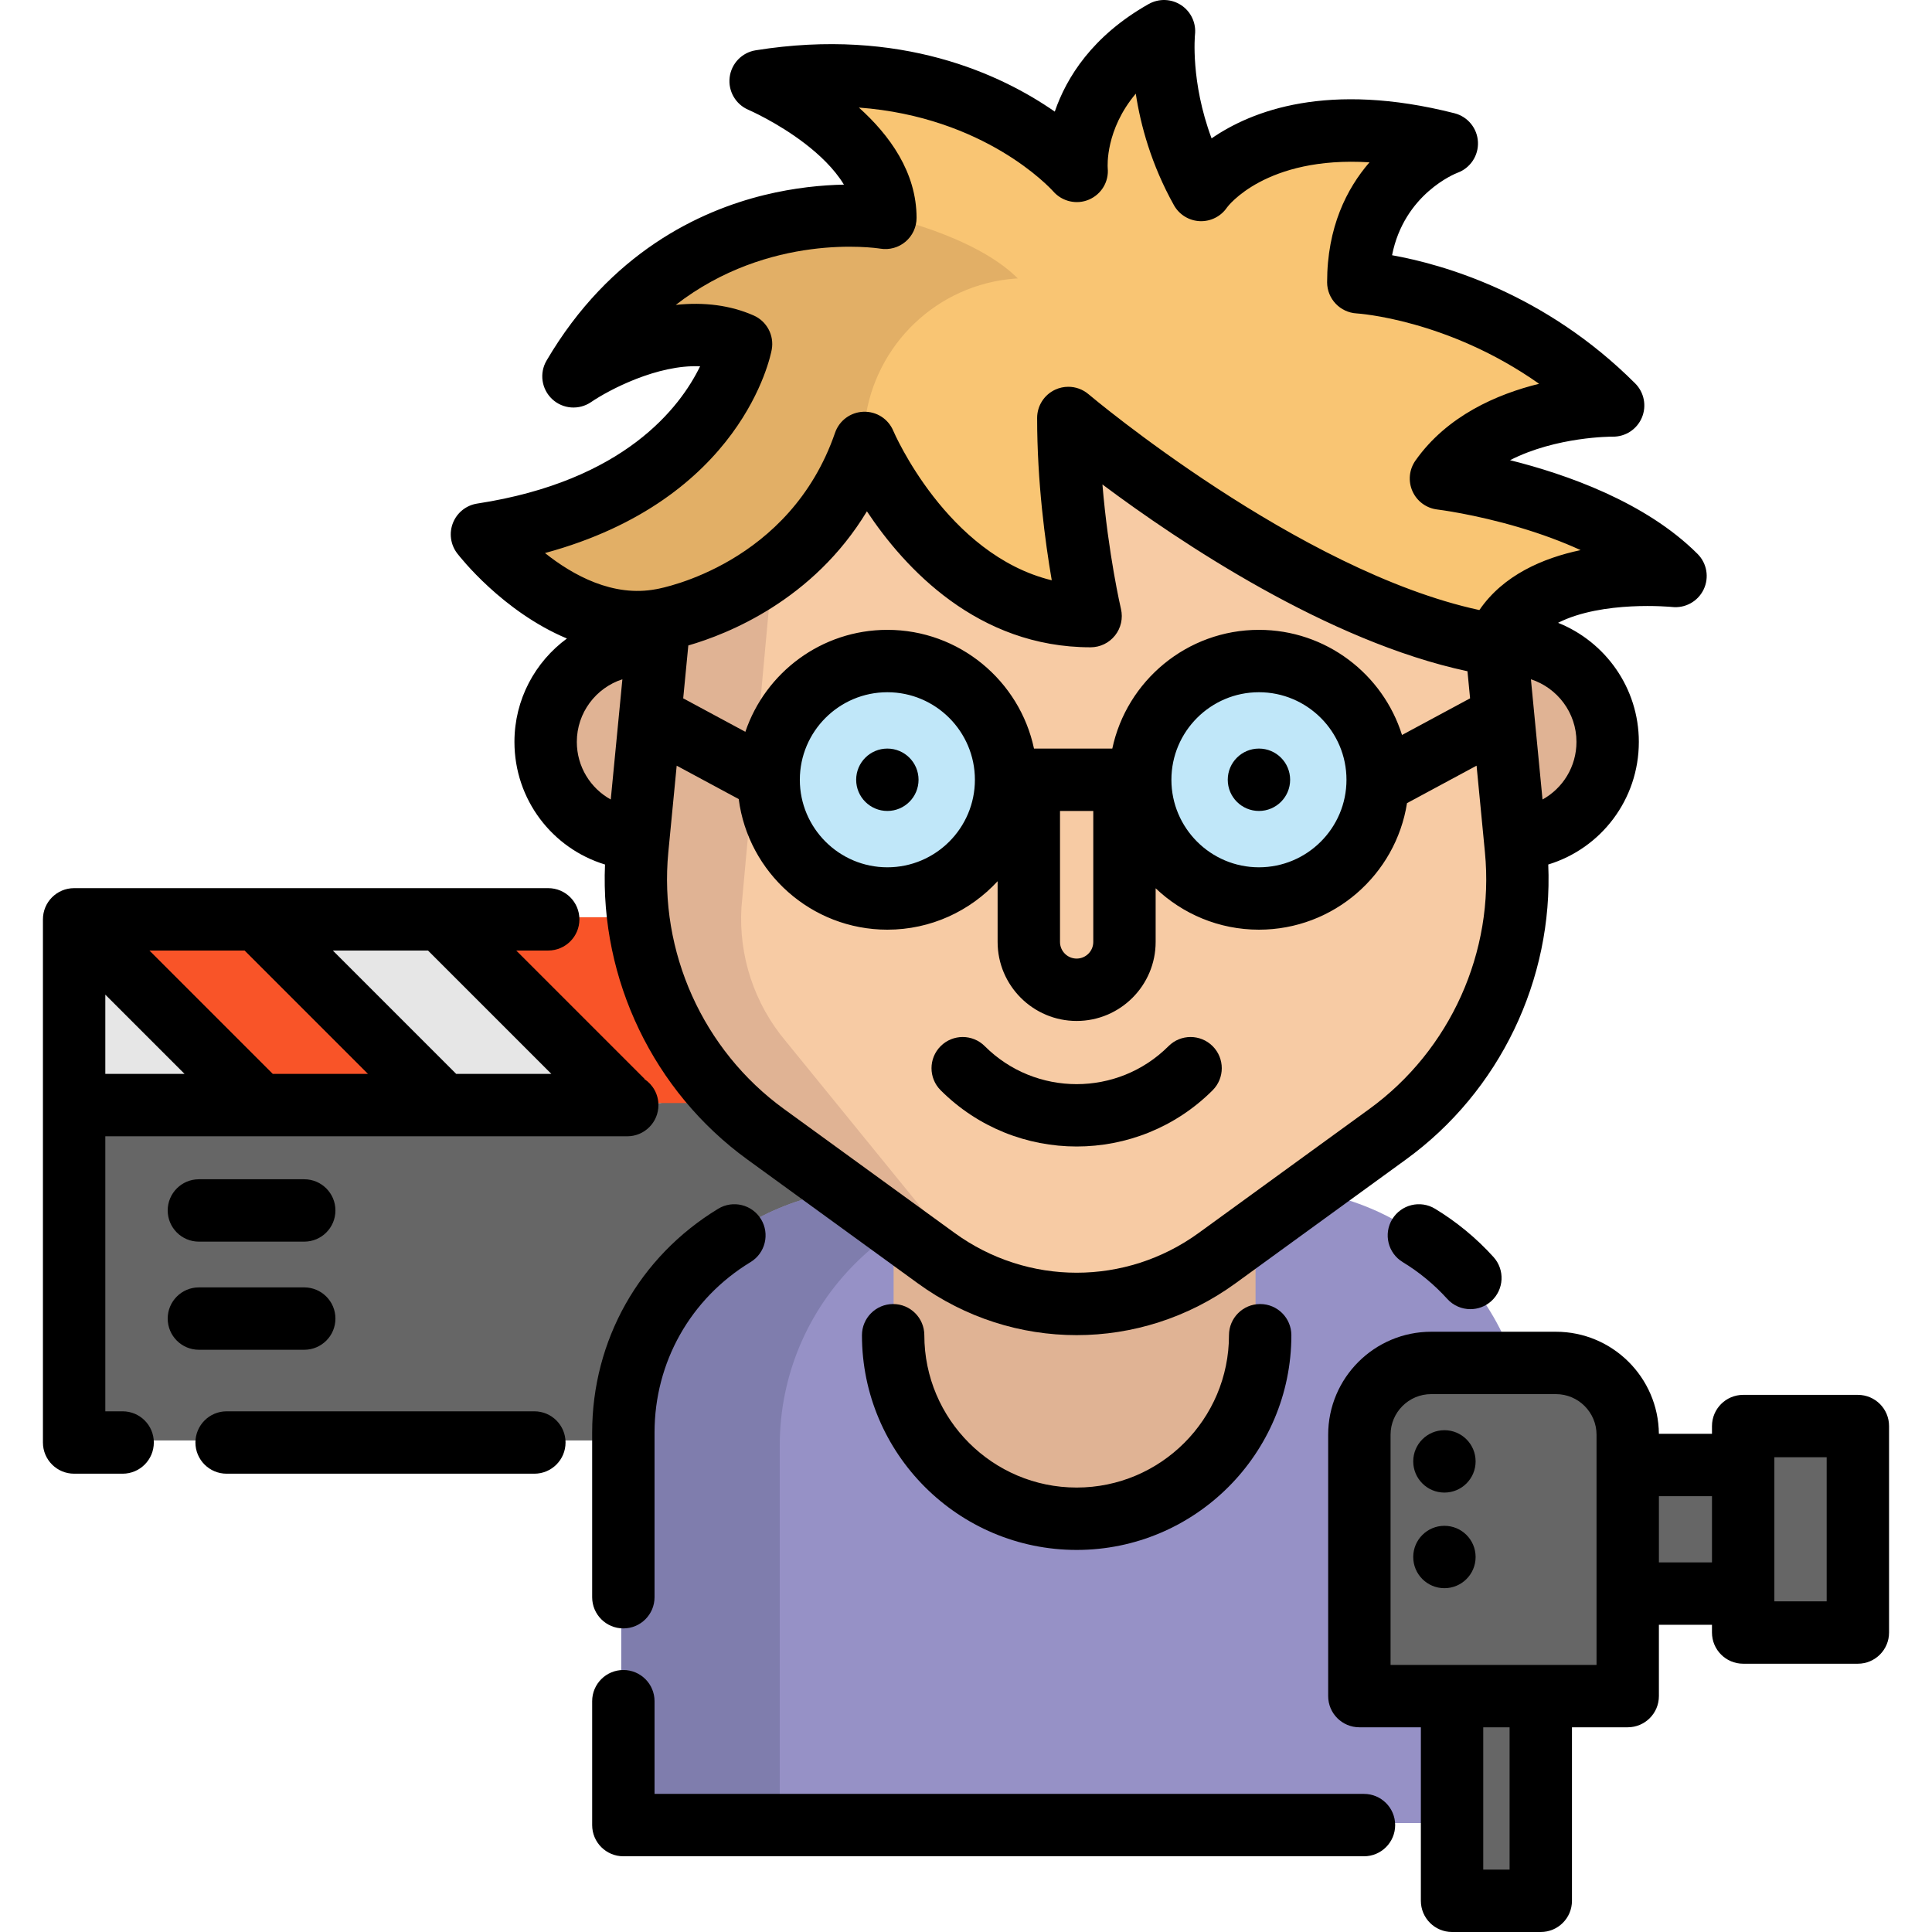 <?xml version="1.0" encoding="iso-8859-1"?>
<!-- Uploaded to: SVG Repo, www.svgrepo.com, Generator: SVG Repo Mixer Tools -->
<svg version="1.1" id="Layer_1" xmlns="http://www.w3.org/2000/svg" xmlns:xlink="http://www.w3.org/1999/xlink" 
	 viewBox="0 0 512 512" xml:space="preserve">
<polyline style="fill:#666666;" points="197.267,381.728 19.092,381.728 19.092,243.083 272.096,243.083 "/>
<rect x="19.092" y="243.821" style="fill:#E6E6E6;" width="156.137" height="48.493"/>
<g>
	<polygon style="fill:#F95428;" points="115.821,291.21 115.821,292.312 67.217,292.312 67.217,291.21 19.099,243.08 67.702,243.08 
			"/>
	<polygon style="fill:#F95428;" points="213.026,291.21 213.026,292.312 164.423,292.312 164.423,291.21 116.304,243.08 
		164.908,243.08 	"/>
</g>
<path style="fill:#9691C6;" d="M336.745,314.909H232.806c-37.644,0-68.161,30.516-68.161,68.161v100.051h240.261V383.071
	C404.907,345.426,374.39,314.909,336.745,314.909z"/>
<path style="fill:#7F7DAD;" d="M274.803,314.909h-41.997c-37.644,0-68.161,30.516-68.161,68.161v100.051h41.997V383.071
	C206.643,345.426,237.159,314.909,274.803,314.909z"/>
<g>
	<path style="fill:#E0B394;" d="M332.736,292.748v61.229c0,26.485-21.475,47.96-47.96,47.96c-26.494,0-47.96-21.475-47.96-47.96
		v-61.229H332.736z"/>
	<path style="fill:#E0B394;" d="M168.593,221.748c-13.666-0.606-24.544-11.881-24.544-25.69c0-14.195,11.506-25.712,25.712-25.712
		c1.278,0,2.535,0.088,3.769,0.276"/>
	<path style="fill:#E0B394;" d="M400.941,221.748c13.666-0.606,24.555-11.881,24.555-25.69c0-14.195-11.517-25.712-25.723-25.712
		c-1.278,0-2.546,0.099-3.769,0.276"/>
</g>
<path style="fill:#F7CBA4;" d="M247.575,332.89l-45.241-32.87c-23.907-17.369-36.84-46.093-33.998-75.507l7.847-81.202
	c5.405-55.927,52.402-98.602,108.589-98.602l0,0c56.187,0,103.184,42.675,108.589,98.602l7.847,81.202
	c2.842,29.414-10.091,58.137-33.998,75.507l-45.241,32.87C299.79,349.006,269.755,349.006,247.575,332.89z"/>
<path style="fill:#E0B394;" d="M196.49,240.517c-0.76,12.862,3.428,25.514,11.715,35.378l47.284,58.104
	c2.469,2.943,5.268,5.411,8.299,7.384c-5.687-1.984-11.153-4.827-16.212-8.497l-45.242-32.865
	c-23.905-17.369-36.833-46.09-33.989-75.506l7.836-81.204c5.356-55.381,51.491-97.769,106.96-98.573
	c-34.166,0.827-72.853,33.03-74.87,67.328L196.49,240.517z"/>
<g>
	<circle style="fill:#C0E7F9;" cx="234.608" cy="206.095" r="31.464"/>
	<circle style="fill:#C0E7F9;" cx="333.082" cy="206.095" r="31.464"/>
</g>
<path style="fill:#F9C573;" d="M443.479,152.092c0,0-38.574-4.408-47.567,18.251c-42.511,0-112.273-58.798-113.32-60.098
	c-0.011-0.011-0.011-0.022-0.022-0.033c0,27.553,5.901,52.511,5.901,52.511c-40.778,0-59.904-45.899-59.904-45.899
	s-24.226,46.873-53.662,46.873s-47.733-22.626-47.733-22.626c61.167-9.368,68.662-50.455,68.662-50.455
	c-19.254-8.464-43.798,8.145-44.404,8.563c29.757-50.686,82.659-41.991,82.659-41.991c0-22.164-33.074-36.249-33.074-36.249
	c55.106-8.817,83.761,23.773,83.761,23.773s-2.204-22.671,23.144-36.998c0,0-2.336,20.246,9.853,42.09
	c0,0,16.598-24.654,65.091-12.333c0,0-23.442,8.541-23.442,36.778c0,0,36.667,1.796,67.527,32.656c0,0-29.129,3.086-35.786,22.759
	C391.161,129.664,422.538,131.151,443.479,152.092z"/>
<path style="fill:#E2AF66;" d="M228.566,116.824l-20.94,22.042c-9.919,23.144-32.722,24.831-32.722,24.831
	c-17.766,5.07-47.733-22.626-47.733-22.626c61.167-9.368,68.662-50.455,68.662-50.455c-19.254-8.464-43.798,8.145-44.404,8.563
	c29.757-50.686,82.659-41.991,82.659-41.991s24.07,5.026,35.642,16.598c0,0-0.263,0.012-0.749,0.048
	c-20.536,1.536-37.123,17.386-39.749,37.81L228.566,116.824z"/>
<path style="fill:#666666;" d="M461.408,377.37v10.318H430.81v-8.02c0-10.506-8.517-19.025-19.025-19.025h-33.066
	c-10.506,0-19.025,8.517-19.025,19.025v69.266h24.565v54.251h23.511v-54.251h23.039v-27.165h30.598v10.318h30.397v-54.716h-30.397
	V377.37z"/>
<path d="M309.67,277.241c-13.425,13.426-35.272,13.428-48.699,0c-3.229-3.228-8.462-3.228-11.69,0
	c-3.228,3.228-3.228,8.462,0,11.689c9.937,9.937,22.988,14.904,36.039,14.904c13.052,0,26.105-4.968,36.04-14.904
	c3.228-3.228,3.228-8.462,0-11.689C318.13,274.013,312.898,274.013,309.67,277.241z"/>
<path d="M190.33,320.333c-20.915,12.699-33.402,34.869-33.402,59.306v43.641c0,4.565,3.7,8.266,8.266,8.266s8.266-3.701,8.266-8.266
	v-43.64c0-18.611,9.515-35.499,25.45-45.175c3.901-2.37,5.145-7.454,2.776-11.356C199.317,319.207,194.234,317.964,190.33,320.333z"
	/>
<path d="M361.467,475.402H173.461v-24.569c0-4.565-3.7-8.266-8.266-8.266c-4.566,0-8.266,3.701-8.266,8.266v32.835
	c0,4.565,3.7,8.266,8.266,8.266h196.271c4.566,0,8.266-3.701,8.266-8.266C369.733,479.103,366.032,475.402,361.467,475.402z"/>
<path d="M380.309,320.334c-3.898-2.368-8.986-1.129-11.355,2.775c-2.37,3.903-1.127,8.986,2.775,11.356
	c4.385,2.664,8.36,5.947,11.81,9.757c1.631,1.802,3.877,2.718,6.13,2.718c1.979,0,3.964-0.706,5.546-2.139
	c3.384-3.064,3.644-8.291,0.579-11.675C391.271,328.13,386.061,323.827,380.309,320.334z"/>
<path d="M325.693,353.849c0,22.258-18.109,40.367-40.367,40.367c-22.258,0-40.368-18.109-40.368-40.367
	c0-4.565-3.7-8.266-8.266-8.266c-4.566,0-8.266,3.701-8.266,8.266c0,31.374,25.525,56.899,56.9,56.899
	c31.374,0,56.899-25.525,56.899-56.899c0-4.565-3.7-8.266-8.266-8.266S325.693,349.284,325.693,353.849z"/>
<path d="M150.24,169.211c-8.426,6.189-13.908,16.161-13.908,27.394c0,15.292,10.031,28.245,24.002,32.5
	c-1.308,30.508,12.845,60.103,37.693,78.151l45.242,32.865c12.575,9.139,27.309,13.707,42.05,13.706
	c14.738-0.001,29.48-4.569,42.06-13.706l45.242-32.866c24.844-18.052,38.993-47.648,37.684-78.152
	c13.974-4.256,24.006-17.208,24.006-32.498c0-14.292-8.878-26.543-21.406-31.555c11.785-5.969,29.956-4.221,30.187-4.195
	c3.49,0.401,6.856-1.454,8.383-4.62c1.528-3.165,0.886-6.951-1.599-9.437c-13.778-13.778-34.852-21.137-49.698-24.844
	c12.273-6.285,26.973-6.245,27.199-6.234c3.38,0.045,6.424-1.946,7.736-5.045c1.309-3.1,0.612-6.684-1.768-9.064
	c-23.914-23.914-50.957-31.559-64.434-33.974c3.205-16.232,16.738-21.618,17.331-21.847c3.409-1.24,5.611-4.558,5.429-8.181
	c-0.181-3.623-2.703-6.704-6.219-7.598c-33.491-8.514-53.723-0.687-64.37,6.659c-5.617-15.038-4.411-27.339-4.399-27.456
	c0.357-3.089-1.05-6.118-3.642-7.837c-2.593-1.719-5.93-1.837-8.636-0.307c-14.927,8.437-21.776,19.474-24.88,28.508
	c-14.18-9.857-40.775-22.407-79.263-16.25c-3.633,0.581-6.439,3.496-6.892,7.146c-0.453,3.65,1.567,7.164,4.947,8.616
	c0.075,0.033,7.667,3.323,15.025,8.977c3.636,2.794,7.698,6.543,10.306,10.86c-5.732,0.117-13.07,0.785-21.157,2.772
	c-17.009,4.179-40.816,15.181-57.647,43.858c-1.958,3.336-1.334,7.578,1.492,10.219c2.827,2.641,7.114,2.962,10.309,0.781
	c4.796-3.272,17.585-9.986,28.893-9.488c-5.267,10.838-20.014,30.4-59.066,36.381c-2.888,0.442-5.328,2.376-6.418,5.087
	c-1.089,2.71-0.667,5.795,1.111,8.114C121.845,147.539,133.169,162.054,150.24,169.211z M297.067,161.376
	c-0.044-0.185-3.371-14.492-4.912-32.986c20.532,15.341,59.749,41.611,96.739,49.495l0.693,7.18l-18.038,9.714
	c-5.059-16.128-20.143-27.863-37.918-27.863c-19.072,0-35.044,13.512-38.859,31.464h-20.751
	c-3.814-17.952-19.786-31.464-38.86-31.464c-17.462,0-32.318,11.33-37.633,27.019l-16.471-8.87l1.355-14.013
	c10.455-3.018,33.1-11.991,47.33-35.547c10.002,15.062,29.311,36.034,59.277,36.034c2.526,0,4.912-1.156,6.48-3.137
	C297.069,166.424,297.645,163.835,297.067,161.376z M356.83,206.646c0,12.791-10.406,23.198-23.198,23.198
	s-23.198-10.406-23.198-23.198s10.406-23.198,23.198-23.198S356.83,193.855,356.83,206.646z M280.913,214.912h8.817v34.714
	c0,2.431-1.977,4.408-4.408,4.408c-2.431,0-4.408-1.977-4.408-4.408V214.912L280.913,214.912z M211.965,206.619
	c0.015-12.779,10.414-23.171,23.197-23.171c12.791,0,23.198,10.406,23.198,23.198s-10.406,23.198-23.198,23.198
	c-12.789,0-23.194-10.403-23.198-23.192C211.964,206.641,211.965,206.63,211.965,206.619z M152.864,196.605
	c0-7.745,5.076-14.32,12.075-16.591l-3.082,31.862C156.478,208.901,152.864,203.179,152.864,196.605z M362.905,293.881
	l-45.241,32.865c-19.351,14.052-45.342,14.052-64.678,0l-45.244-32.866c-21.444-15.574-33.179-41.639-30.63-68.023l2.219-22.945
	l16.44,8.853c2.522,19.495,19.219,34.61,39.389,34.61c11.546,0,21.953-4.954,29.219-12.844v16.094c0,11.547,9.393,20.94,20.94,20.94
	c11.547,0,20.94-9.393,20.94-20.94v-14.223c7.132,6.791,16.769,10.973,27.37,10.973c19.8,0,36.261-14.56,39.244-33.535l18.435-9.928
	l2.215,22.945C396.075,252.24,384.342,278.305,362.905,293.881z M408.784,211.874l-3.075-31.857
	c6.996,2.275,12.071,8.847,12.071,16.588C417.779,203.178,414.166,208.898,408.784,211.874z M204.518,92.646
	c0.687-3.765-1.3-7.509-4.803-9.049c-6.092-2.68-13.073-3.608-20.632-2.795c24.782-19.192,52.726-15.142,54.211-14.908
	c2.397,0.393,4.842-0.285,6.69-1.856c1.849-1.571,2.916-3.874,2.916-6.301c0-12.098-7.167-21.951-15.289-29.233
	c33.368,2.487,50.653,21.264,51.503,22.212c2.367,2.694,6.207,3.598,9.498,2.171c3.291-1.426,5.291-4.767,4.944-8.336
	c-0.04-0.538-0.617-10.169,7.437-19.733c1.267,8.307,4.084,18.765,10.111,29.56c1.401,2.508,4.003,4.11,6.873,4.23
	c2.851,0.121,5.597-1.259,7.201-3.642c0.112-0.165,10.158-13.672,37.746-11.952c-6.003,6.946-11.224,17.184-11.224,31.787
	c0,4.389,3.455,8.013,7.836,8.255c0.283,0.015,24.1,1.547,48.339,18.646c-11.104,2.738-24.372,8.449-32.762,20.345
	c-1.679,2.381-1.98,5.468-0.796,8.128c1.186,2.661,3.684,4.5,6.576,4.844c0.096,0.011,9.742,1.181,21.845,4.779
	c5.878,1.747,11.281,3.754,16.139,5.982c-9.988,2.115-20.492,6.619-26.827,15.889c-47.908-10.33-103.011-56.72-103.585-57.206
	c-1.523-1.293-3.426-1.964-5.35-1.964c-1.177,0-2.362,0.251-3.471,0.765c-2.922,1.353-4.794,4.28-4.794,7.5
	c0,16.968,2.127,32.839,3.876,43.017c-27.83-6.773-41.836-39.233-41.991-39.599c-1.323-3.158-4.413-5.172-7.882-5.066
	c-3.43,0.108-6.437,2.324-7.555,5.568c-11.979,34.753-45.834,41.167-47.239,41.419c-0.054,0.009-0.108,0.019-0.161,0.029
	c-11.448,2.188-22.103-3.7-29.471-9.573C196.64,132.401,204.198,94.399,204.518,92.646z"/>
<path d="M32.502,374.014h-4.593v-72.886h138.316c4.566,0,8.266-3.701,8.266-8.266c0-2.884-1.48-5.421-3.72-6.899l0.047-0.047
	l-34.015-34.016h8.481c4.566,0,8.266-3.701,8.266-8.266s-3.7-8.266-8.266-8.266H19.643c-4.566,0-8.266,3.701-8.266,8.266V382.28
	c0,4.565,3.7,8.266,8.266,8.266h12.858c4.566,0,8.266-3.701,8.266-8.266C40.768,377.715,37.068,374.014,32.502,374.014z
	 M27.909,263.59l21.005,21.006H27.909V263.59z M39.599,251.9h25.222l32.696,32.696H72.295L39.599,251.9z M146.12,284.597h-25.222
	L88.202,251.9h25.223L146.12,284.597z"/>
<path d="M141.61,374.014H60.055c-4.566,0-8.266,3.701-8.266,8.266c0,4.565,3.7,8.266,8.266,8.266h81.555
	c4.566,0,8.266-3.701,8.266-8.266C149.876,377.715,146.176,374.014,141.61,374.014z"/>
<path d="M52.707,312.517c-4.566,0-8.266,3.701-8.266,8.266s3.7,8.266,8.266,8.266h27.92c4.566,0,8.266-3.701,8.266-8.266
	s-3.7-8.266-8.266-8.266H52.707z"/>
<path d="M80.627,357.703c4.566,0,8.266-3.701,8.266-8.266c0-4.565-3.7-8.266-8.266-8.266h-27.92c-4.566,0-8.266,3.701-8.266,8.266
	c0,4.565,3.7,8.266,8.266,8.266H80.627z"/>
<path d="M492.356,369.654h-30.397c-4.566,0-8.266,3.701-8.266,8.266v2.052h-14.072c-0.133-14.935-12.318-27.045-27.284-27.045
	H379.27c-15.047,0-27.291,12.242-27.291,27.291v69.266c0,4.565,3.7,8.266,8.266,8.266h16.299v45.985c0,4.565,3.7,8.266,8.266,8.266
	h23.511c4.566,0,8.266-3.701,8.266-8.266v-45.985h14.773c4.566,0,8.266-3.701,8.266-8.266v-18.899h14.066v2.052
	c0,4.565,3.7,8.266,8.266,8.266h30.397c4.566,0,8.266-3.701,8.266-8.266v-54.716C500.622,373.355,496.922,369.654,492.356,369.654z
	 M400.056,495.468h-6.98v-37.719h6.98V495.468z M423.096,441.217h-14.773h-23.511h-16.299v-61c0-5.933,4.826-10.759,10.759-10.759
	h33.067c5.933,0,10.759,4.826,10.759,10.759v8.02v34.08v18.9H423.096z M439.628,414.051v-17.548h14.066v17.548H439.628z
	 M484.09,424.369h-13.866v-2.052v-34.08v-2.052h13.866V424.369z"/>
<circle cx="333.633" cy="206.646" r="8.266"/>
<circle cx="235.159" cy="206.646" r="8.266"/>
<circle cx="382.787" cy="387.283" r="8.266"/>
<circle cx="382.787" cy="412.621" r="8.266"/>
</svg>